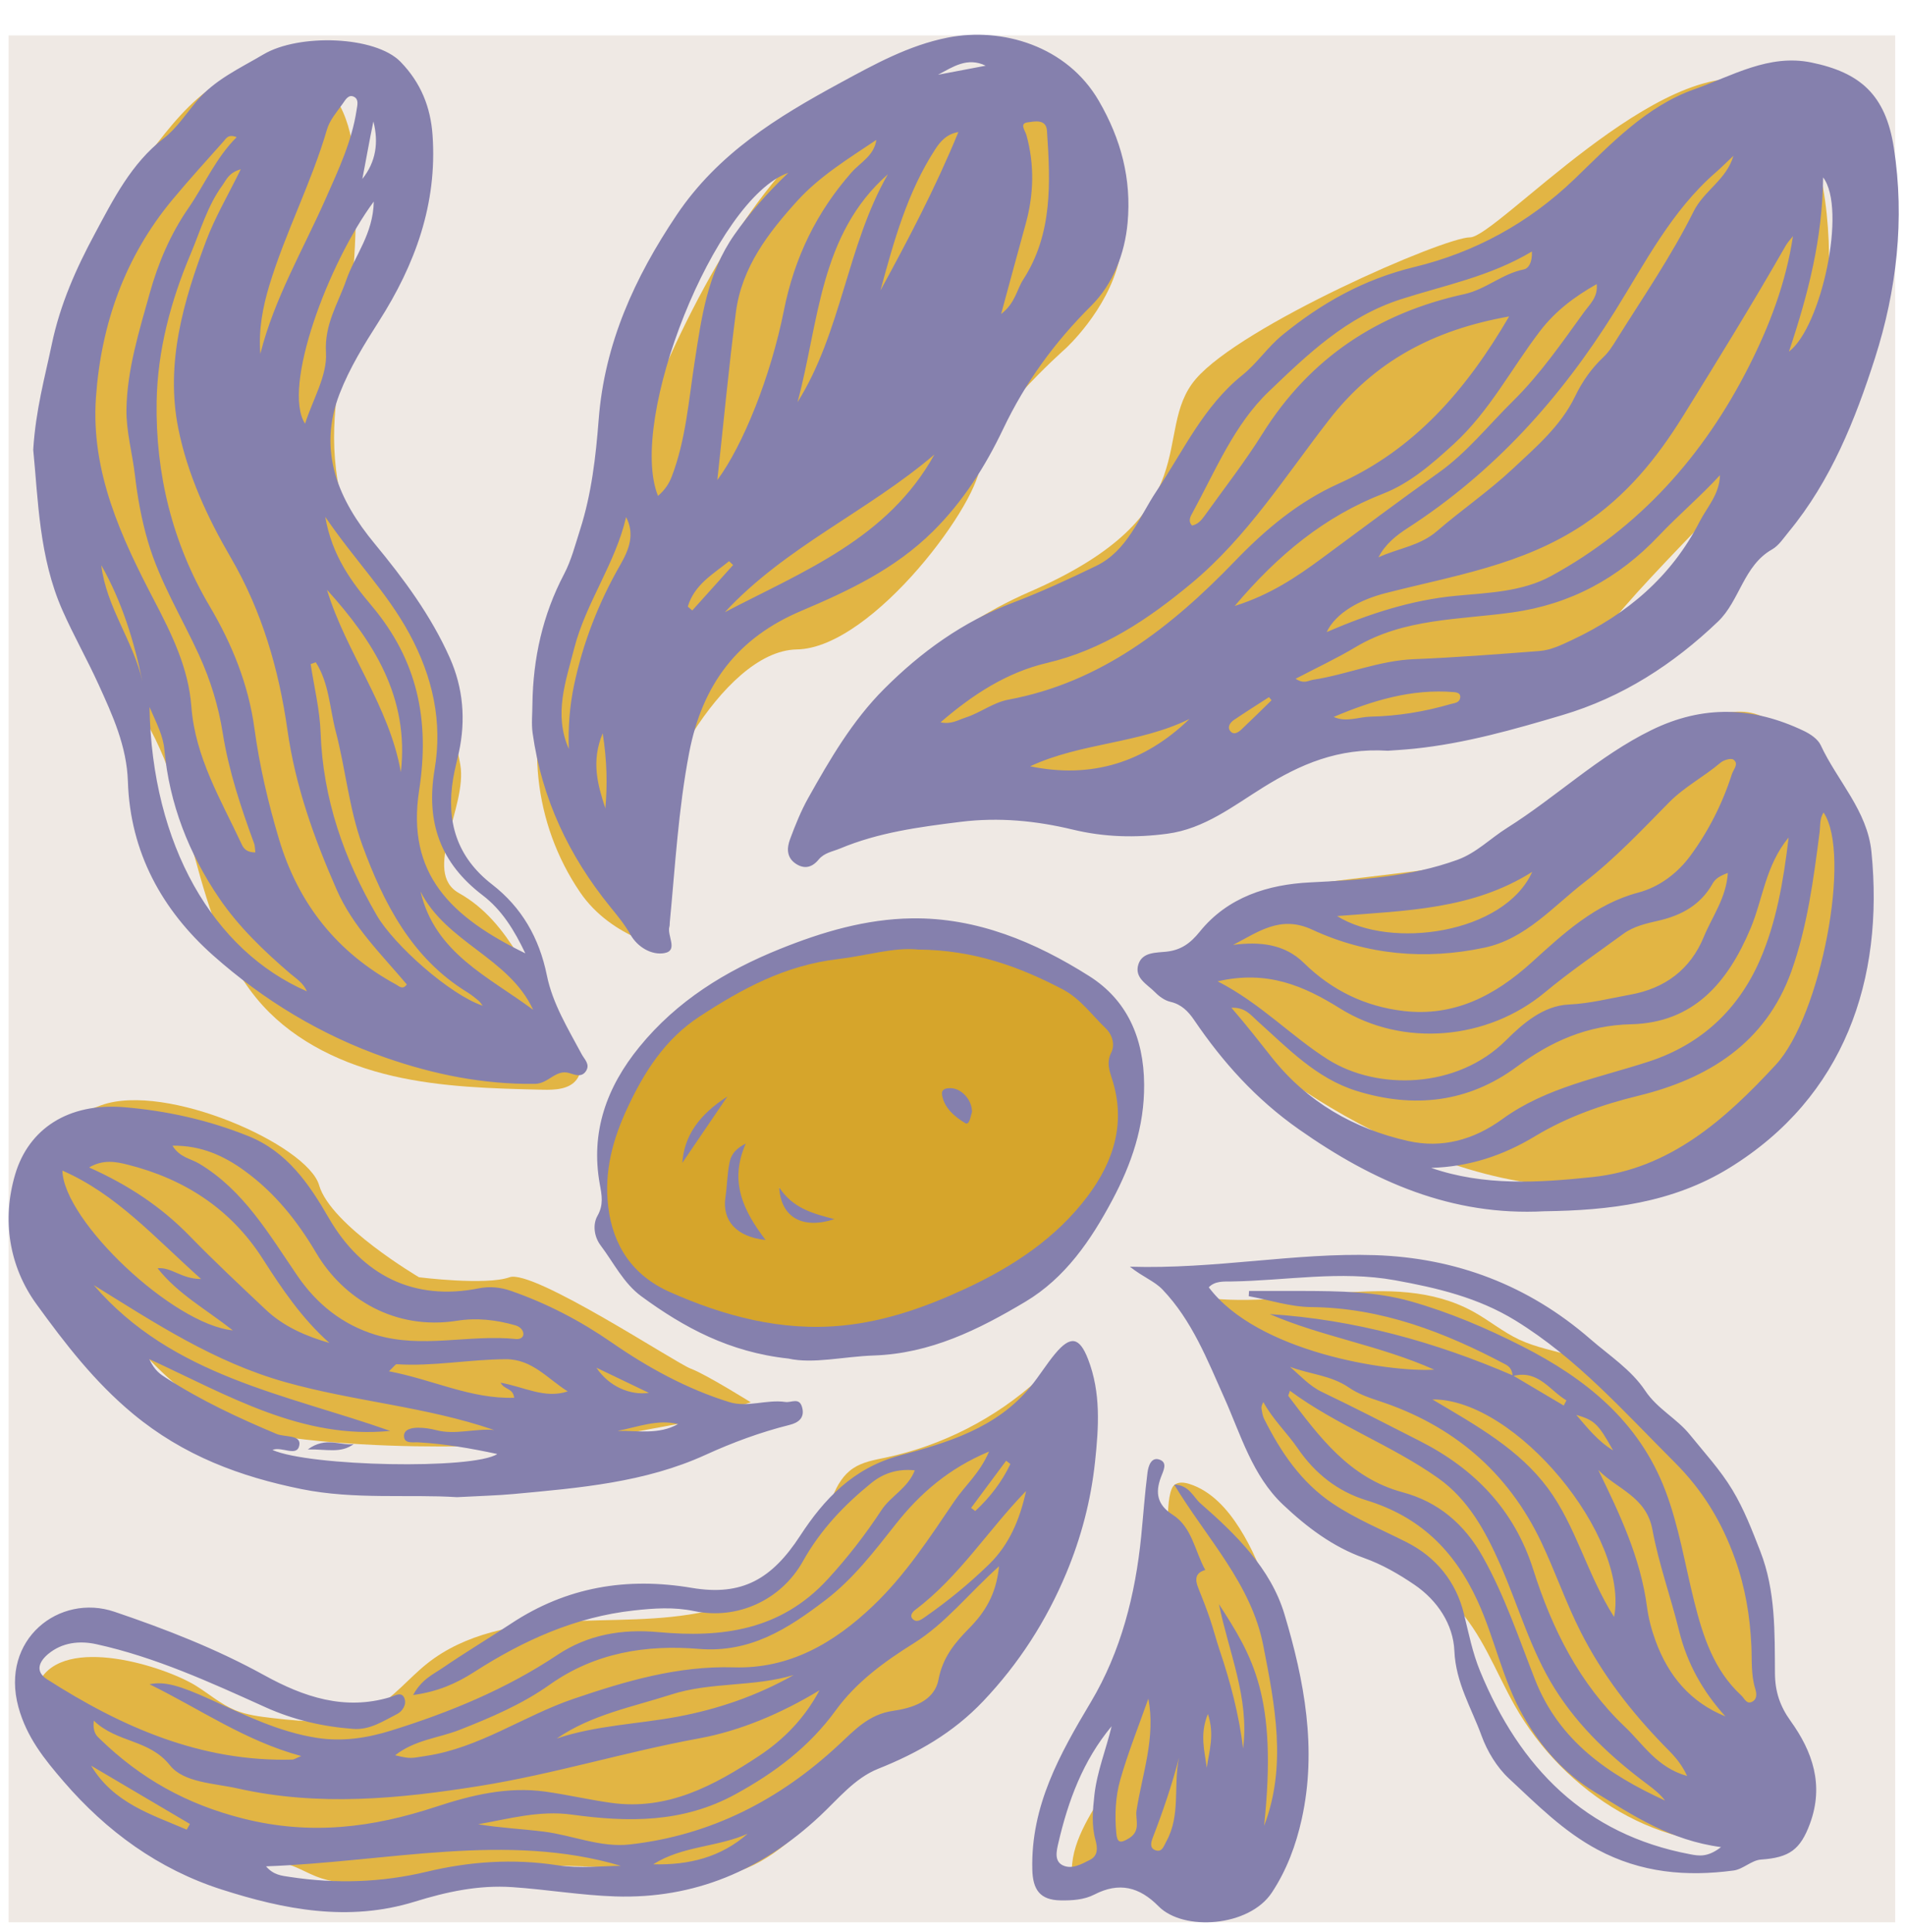 <?xml version="1.0" encoding="UTF-8" standalone="no"?><svg xmlns="http://www.w3.org/2000/svg" xmlns:xlink="http://www.w3.org/1999/xlink" fill="#000000" height="511.7" preserveAspectRatio="xMidYMid meet" version="1" viewBox="-2.4 -9.2 504.7 511.7" width="504.7" zoomAndPan="magnify"><g id="change1_1"><path d="M499.702,500H-0.119V0.179h499.821V500z" fill="#efe9e4"/></g><g id="change2_1"><path d="M28.735,175.125C15.026,138.612,5.357,97.432,19.781,61.196 c4.685-11.77,11.737-22.462,19.494-32.478c5.177-6.685,10.888-13.272,18.394-17.163 c7.506-3.89,17.224-4.558,24.093,0.372c8.225,5.904,9.843,17.339,10.079,27.461 c0.345,14.771-0.74,29.576-3.237,44.139c-3.043,17.751-3.99,29.037,1.177,46.29 c2.761,9.218,12.462,20.213,17.411,28.465c5.028,8.385,10.712,25.474,12.362,35.11 c1.91,11.156-10.244,28.422-0.377,33.968c13.982,7.858,18.389,23.376,29.288,38.446 c2.331,3.224,4.292,7.767,1.91,10.953c-1.955,2.615-5.745,2.778-9.009,2.701 c-13.292-0.317-26.692-0.647-39.648-3.631c-12.956-2.984-25.602-8.851-34.535-18.698 c-19.633-21.641-16.956-56.288-34.031-79.999L28.735,175.125z M175.329,242.203 c0,0-5.584-15.995-6.219-27.057s19.387-51.975,39.622-52.318 c20.235-0.342,49.289-40.128,48.531-49.585s22.651-30.125,22.651-30.125s43.785-39.82-18.228-66.08 c-62.013-26.26-101.122,105.356-104.528,115.336c-1.911,5.598-7.795,20.721-12.594,32.922 c-8.048,20.461-5.663,43.649,6.703,61.829C159.82,239.699,175.329,242.203,175.329,242.203z M206.447,215.734c0.453,9.586,16.981-14.142,33.9-14.544c16.919-0.402,47.874,7.383,54.075,1.089 s44.908-14.498,61.422-16.364c16.514-1.866,63.781-16.711,64.891-23.959 c1.109-7.248,41.867-45.143,52.907-59.909c11.04-14.765,14.95-81.672-10.472-89.542 s-69.155,41.169-76.121,41.169s-60.561,23.37-72.655,37.535s4.225,35.384-44.007,56.364 C222.156,168.555,206.447,215.734,206.447,215.734z M458.807,179.319 c-20.132-0.147-56.7,31.239-61.019,36.518c-4.319,5.279-52.209,7.485-64.694,11.579 c-12.485,4.094-18.993,15.892-18.993,15.892s9.596,11.925,9.296,18.553 c-0.301,6.628,56.829,49.9,103.503,42.343c46.674-7.557,67.146-65.849,66.032-72.366 S478.939,179.466,458.807,179.319z M71.307,371.199c38.414,5.613,83.378,0.934,83.378,0.934 l25.924-4.768l15.888-5.115c0,0-11.938-7.454-15.888-8.906c-3.949-1.452-41.772-26.453-48.024-24.213 c-6.252,2.24-23.976,0-23.976,0s-23.398-13.74-26.467-24.381s-40.476-27.37-57.705-21.191 S4.795,301.865,4.795,301.865S32.893,365.586,71.307,371.199z M232.255,376.895 c-2.991,0.632-6.114,1.145-8.65,2.852c-5.191,3.493-6.18,10.538-8.676,16.276 c-5.092,11.711-17.479,18.782-29.944,21.555c-12.465,2.774-25.401,2.057-38.152,2.77 s-26.03,3.133-36.029,11.076c-4.963,3.942-8.981,9.145-14.563,12.147 c-7.917,4.258-17.494,3.365-26.423,2.328c-3.375-0.392-6.8-0.8-9.939-2.1 c-3.784-1.567-6.926-4.332-10.411-6.483c-8.426-5.203-34.779-13.473-41.394-1.224 c-8.412,15.577,16.87,33.361,28.137,38.136c9.865,4.181,20.452,6.313,30.912,8.635 c3.004,0.667,6.023,1.357,8.861,2.547c1.748,0.733,3.416,1.65,5.175,2.358 c8.831,3.553,18.776,1.484,28.175-0.019c20.238-3.237,40.935-3.595,61.273-1.059 c6.441,0.803,13.005,1.892,19.371,0.627c10.396-2.066,18.492-9.973,25.937-17.517 c6.577-6.665,13.021-14.998,20.927-19.889c8.477-5.244,16.295-9.883,23.261-17.345 c4.389-4.701,8.314-9.985,10.463-16.047c1.997-5.63,2.382-11.69,2.582-17.66 c0.476-14.215,0.005-28.443-0.467-42.658C261.351,366.505,247.242,373.728,232.255,376.895z M326.032,395.671c-3.222-5.109-7.525-9.935-13.278-11.774c-1.31-0.419-2.865-0.634-3.96,0.199 c-2.681,2.042-1.528,15.469-1.778,18.84c-0.515,6.93-1.206,13.853-2.321,20.715 c-2.225,13.699-6.148,27.202-13.121,39.278c-4.276,7.406-9.829,14.744-10.006,23.064 c-0.021,0.972,0.051,1.997,0.638,2.817c0.679,0.949,1.93,1.453,3.162,1.713 c5.201,1.094,10.483-1.298,15.82-1.563c8.035-0.399,15.997,4.031,23.805,2.303 c5.633-1.247,9.895-5.583,11.989-10.39s2.347-10.073,2.383-15.226 c0.082-11.797-1.385-23.678-2.497-35.391C335.72,418.145,332.571,406.039,326.032,395.671z M464.265,427.532c-1.627-9.804-5.599-18.997-7.798-28.688c-5.056-22.279-19.771-42.07-42.366-48.856 c-4.691-1.409-9.584-2.262-14.018-4.343c-4.281-2.009-7.969-5.088-12.109-7.373 c-21.828-12.05-49.315,0.306-73.76-4.152c11.064,24.642,23.176,50.494,45.469,65.729 c7.806,5.335,16.727,9.249,23.296,16.05c7.228,7.484,10.827,17.64,15.937,26.704 c12.996,23.056,39.301,39.989,65.428,35.761c1.757-0.284,3.722-0.819,4.547-2.395 c0.548-1.048,0.443-2.302,0.325-3.479C467.705,457.548,466.725,442.355,464.265,427.532z M310.103,333.208c1.359,0.366,2.731,0.66,4.111,0.912c-0.038-0.084-0.076-0.169-0.114-0.253 L310.103,333.208z" fill="#e2b544"/></g><g id="change3_1"><path d="M499.334,29.888c-2.183-14.03-8.943-19.884-21.852-22.535 c-11.278-2.316-20.965,3.548-30.956,7.075c-12.858,4.539-22.247,14.616-31.766,23.777 c-12.259,11.797-26.626,19.49-42.447,23.327c-13.421,3.255-24.484,9.481-34.928,17.983 c-3.962,3.225-6.762,7.542-10.654,10.661c-10.261,8.222-15.627,20.065-22.693,30.65 c-4.764,7.136-7.721,15.851-16.052,19.888c-7.259,3.517-14.613,6.903-22.139,9.768 c-13.116,4.994-24.18,12.952-34.051,22.842c-8.378,8.394-14.294,18.56-20.048,28.814 c-1.943,3.463-3.445,7.213-4.837,10.951c-0.839,2.252-0.971,4.755,1.393,6.412 c2.317,1.624,4.425,1.126,6.175-1.008c1.49-1.817,3.718-2.111,5.684-2.933 c10.213-4.271,20.964-5.698,31.867-7.054c10.202-1.269,20.053-0.303,29.796,2.043 c8.374,2.016,16.617,2.221,25.053,1.093c9.841-1.316,17.413-7.334,25.474-12.333 c9.659-5.991,19.737-10.476,32.938-9.649c1.33-0.101,4.188-0.252,7.032-0.547 c13.429-1.391,26.354-5.078,39.25-8.906c15.821-4.696,29.321-13.411,41.2-24.779 c5.764-5.516,6.73-14.799,14.308-19.094c1.787-1.013,3.066-3.027,4.443-4.695 c11.15-13.503,17.611-29.71,22.82-45.986C500.066,67.768,502.295,48.916,499.334,29.888z M452.165,36.463c1.614-1.401,3.122-2.929,4.678-4.398c-1.799,6.306-7.804,9.218-10.566,14.772 c-5.894,11.852-13.395,22.707-20.381,33.884c-1.063,1.701-2.038,3.298-3.515,4.693 c-3.147,2.974-5.564,6.391-7.521,10.449c-3.752,7.783-10.392,13.418-16.545,19.18 c-6.304,5.904-13.498,10.815-20.044,16.47c-4.545,3.927-10.302,4.526-15.466,6.915 c1.807-3.527,4.763-5.829,7.771-7.776c22.784-14.749,40.423-34.255,54.875-57.411 C433.441,60.442,440.464,46.617,452.165,36.463z M420.616,66.059c0.382,3.46-1.859,5.365-3.341,7.411 c-5.912,8.166-11.591,16.428-18.875,23.608c-6.492,6.399-12.159,13.604-19.692,18.956 c-10.362,7.362-20.528,15.008-30.764,22.552c-6.796,5.008-13.734,9.744-23.229,12.729 c11.526-13.624,23.82-23.701,39.302-29.736c7.133-2.78,12.969-7.878,18.747-13.169 c9.457-8.658,15.23-19.967,22.85-29.92C409.675,73.188,414.696,69.407,420.616,66.059z M313.592,126.522c6.053-11.109,11.003-23.254,20.131-31.988c10.284-9.839,20.53-19.788,35.006-24.46 c11.474-3.703,23.544-5.969,34.731-12.657c0.128,2.998-0.966,4.515-2.125,4.743 c-5.723,1.125-10.082,5.302-15.829,6.559c-22.669,4.96-40.812,16.781-53.428,36.963 c-4.695,7.511-10.176,14.517-15.33,21.731c-0.837,1.172-1.788,2.29-3.333,2.599 C312.241,128.771,313.028,127.557,313.592,126.522z M270.52,193.788 c13.446-6.28,28.857-5.954,42.212-12.542C300.838,192.745,286.837,197.159,270.52,193.788z M264.797,176.126c-4.125,0.77-7.447,3.485-11.369,4.741c-1.983,0.636-3.834,1.89-6.644,1.263 c8.59-7.402,17.565-13.223,28.19-15.719c14.747-3.464,26.798-11.542,38.298-21.108 c14.742-12.263,24.883-28.423,36.461-43.318c12.099-15.565,27.729-23.824,47.686-27.36 c-11.559,19.802-25.269,35.326-45.191,44.301c-10.619,4.784-19.304,12.051-27.434,20.483 C307.994,156.834,289.34,171.548,264.797,176.126z M326.536,183.996 c-0.931,0.879-2.219,1.689-3.144,0.241c-0.624-0.976,0.21-2.116,1.105-2.72 c3.067-2.07,6.197-4.043,9.303-6.054c0.225,0.277,0.451,0.553,0.676,0.83 C331.834,178.866,329.218,181.467,326.536,183.996z M384.442,175.71 c-0.261,1.315-1.544,1.307-2.552,1.601c-6.917,2.02-13.971,3.159-21.166,3.32 c-3.241,0.073-6.449,1.581-9.792,0.074c10.212-4.315,20.618-7.506,31.873-6.57 C383.775,174.217,384.675,174.537,384.442,175.71z M447.881,128.987 c-7.52,14.637-19.255,24.501-33.788,31.335c-2.789,1.311-5.584,2.69-8.629,2.924 c-11.076,0.851-22.158,1.717-33.255,2.161c-9.269,0.371-17.792,4.091-26.815,5.473 c-1.189,0.182-2.29,1.179-4.543-0.283c5.592-2.929,10.854-5.374,15.812-8.342 c12.91-7.729,27.51-7.255,41.619-9.23c15.277-2.138,28.051-8.949,38.8-20.307 c5.184-5.477,11.01-10.398,16.2-16.046C453.136,121.777,449.893,125.07,447.881,128.987z M460.959,87.818c-12.012,23.74-29.106,42.851-52.437,55.574c-7.656,4.175-16.565,4.418-25.098,5.219 c-11.917,1.118-23.104,4.779-34.342,9.614c2.465-5.164,8.869-8.572,15.495-10.279 c17.952-4.626,36.376-7.403,52.523-18.19c11.369-7.595,19.395-17.45,26.44-28.812 c9.244-14.908,18.446-29.835,27.16-45.07c0.52-0.909,1.271-1.682,1.914-2.518 C470.771,65.671,466.423,77.019,460.959,87.818z M471.558,83.934c5.161-15.475,8.857-29.847,9.052-46.143 C486.936,46.115,480.131,77.448,471.558,83.934z M23.662,172.006c3.75,8.225,7.52,16.428,7.821,25.817 c0.602,18.759,9.066,34.036,22.532,46.015c13.401,11.92,28.715,21.193,45.735,27.121 c12.807,4.461,25.885,7.111,39.571,6.944c3.671-0.045,5.525-4.013,9.199-2.831 c1.491,0.48,3.283,1.174,4.378-0.644c1.061-1.761-0.477-3.034-1.221-4.429 c-3.587-6.721-7.675-13.335-9.199-20.856c-2.014-9.939-6.697-18.02-14.512-24.068 c-9.35-7.236-12.201-16.671-10.319-28.01c0.387-2.333,1.014-4.624,1.515-6.938 c1.867-8.628,1.167-17.079-2.406-25.095c-4.981-11.176-12.142-20.829-19.92-30.244 c-9.41-11.39-15.261-24.305-9.253-39.726c2.658-6.823,6.488-13.016,10.381-19.113 c9.607-15.047,15.508-31.136,14.235-49.326c-0.52-7.423-3.07-13.88-8.487-19.453 C97.022,0.286,76.785-0.347,67.409,5.203C61.108,8.932,54.379,11.932,49.534,17.789 c-2.756,3.331-5.242,7.095-8.589,9.68C32.373,34.091,27.633,43.583,22.754,52.657 c-4.936,9.178-9.209,18.667-11.451,29.415c-1.806,8.658-4.227,17.172-4.9,27.84 c1.315,13.257,1.519,28.465,7.736,42.543C17.066,159.084,20.655,165.41,23.662,172.006z M24.43,140.505c5.439,9.609,8.671,20.019,10.902,30.791C32.925,160.588,25.75,151.608,24.43,140.505z M37.209,178.075c1.924,4.458,3.593,7.559,3.928,11.219c1.326,14.466,6.501,27.607,14.522,39.404 c5.155,7.582,11.855,14.006,18.831,19.988c1.571,1.347,3.397,2.394,4.426,4.708 C54.087,242.586,37.842,214.649,37.209,178.075z M86.546,184.526 c2.613,9.985,3.532,20.538,7.048,30.142c5.631,15.383,13.098,29.962,27.783,38.956 c1.065,0.652,2.045,1.456,3.018,2.249c0.397,0.323,0.669,0.805,1.099,1.342 c-8.733-2.945-23.532-16.116-28.089-23.975c-8.694-14.992-14.238-30.799-14.865-48.356 c-0.217-6.084-1.721-12.12-2.637-18.178c0.454-0.159,0.907-0.318,1.361-0.477 C84.785,171.728,84.946,178.41,86.546,184.526z M84.225,147.028 c12.347,13.645,21.839,28.502,19.574,48.311C100.734,177.777,89.299,163.72,84.225,147.028z M109.016,226.952c6.816,13.57,23.428,17.474,29.845,31.35 C127.117,249.541,112.824,243.31,109.016,226.952z M106.02,158.596 c6.31,11.633,8.839,23.464,6.721,36.038c-2.371,14.078,1.599,24.832,12.724,33.312 c5.048,3.847,8.36,9.177,11.313,15.387c-19.648-9.583-31.573-20.934-28.132-43.2 c2.868-18.556-0.42-34.398-12.506-48.782c-5.348-6.364-10.571-13.273-12.372-23.648 C91.498,139.069,100.083,147.651,106.02,158.596z M89.335,64.997 c-2.174,6.26-5.825,11.652-5.372,19.236c0.36,6.04-3.479,12.337-5.542,18.797 c-6.193-9.549,6.171-42.583,18.207-58.841C96.452,52.833,91.611,58.445,89.335,64.997z M96.528,22.973 c1.405,5.527,0.709,10.658-2.937,15.232C94.594,33.132,95.455,28.032,96.528,22.973z M68.969,66.347 c4.268-14.059,11.142-27.14,15.27-41.281c0.733-2.513,2.679-4.697,4.233-6.911 c0.662-0.944,1.499-2.466,2.945-1.695c1.306,0.696,0.845,2.221,0.658,3.472 c-1.254,8.351-4.812,15.853-8.174,23.464C77.909,56.957,70.273,69.818,66.573,84.531 C66.056,78.277,67.189,72.209,68.969,66.347z M44.856,104.394c2.448,12.149,7.685,23.47,13.893,34.118 c8.264,14.173,12.744,29.682,14.999,45.627c2.12,14.986,7.071,28.715,13.046,42.33 c4.324,9.853,11.887,17.136,18.588,25.105c-1.106,1.529-2.066,0.443-2.824,0.031 c-15.613-8.496-25.924-21.341-31.063-38.594c-2.859-9.597-5.133-19.289-6.481-29.217 c-1.59-11.71-5.936-22.379-11.898-32.464c-9.855-16.669-14.342-35.049-14.016-54.193 c0.229-13.4,3.711-26.565,8.999-39.051c2.611-6.165,4.425-12.707,8.429-18.2 c1.031-1.414,1.602-3.299,4.865-4.256c-3.396,6.924-6.8,12.679-9.133,18.85 C46.198,70.525,41.355,87.017,44.856,104.394z M23.019,96.087c1.364-19.473,7.703-37.288,20.286-52.419 c4.39-5.279,9.023-10.352,13.582-15.485c0.65-0.732,1.174-1.927,3.42-1.053 c-5.585,5.543-8.497,12.579-12.722,18.694c-4.844,7.011-8.085,14.644-10.327,22.678 c-2.81,10.073-5.991,20.205-6.157,30.755c-0.091,5.793,1.575,11.651,2.247,17.399 c0.702,6.01,1.738,11.722,3.423,17.497c3.124,10.705,8.961,20.116,13.538,30.108 c3.078,6.72,5.173,13.599,6.308,20.741c1.611,10.131,4.826,19.708,8.316,29.247 c0.231,0.633,0.194,1.367,0.319,2.346c-2.154,0.012-3.038-0.908-3.588-2.089 c-5.494-11.796-12.345-23.007-13.367-36.585c-0.763-10.135-5.166-19.11-9.828-28.031 C29.684,133.083,21.64,115.778,23.019,96.087z M159.225,230.95c1.933,2.383,3.858,4.697,5.403,7.42 c1.888,3.327,5.6,5.482,8.951,4.905c3.853-0.663,0.651-4.654,1.376-7.039 c0.103-0.34,0.057-0.724,0.092-1.087c1.438-14.983,2.271-29.962,5.12-44.868 c3.505-18.34,12.958-30.575,29.712-37.665c12.565-5.318,24.806-11.082,34.847-21.016 c7.995-7.911,13.933-17.28,18.616-27.112c5.939-12.469,13.641-23.022,23.329-32.661 c5.735-5.706,8.913-13.646,9.672-22.043c1.046-11.571-1.725-22.09-7.614-32.248 c-8.477-14.62-25.663-19.585-39.963-16.792c-10.384,2.029-19.551,7.115-28.707,12.088 c-16.472,8.946-32.199,18.543-43.202,34.927c-11.144,16.593-19.091,34.035-20.647,54.158 c-0.766,9.906-1.895,19.725-4.936,29.213c-1.272,3.969-2.319,8.105-4.235,11.751 c-5.678,10.806-8.217,22.316-8.385,34.437c0,2.542-0.298,5.126,0.048,7.618 C141.112,202.289,148.306,217.492,159.225,230.95z M179.825,151.483 c1.751-5.868,6.7-8.598,10.934-12.029c0.356,0.337,0.713,0.674,1.069,1.011 c-3.608,4.015-7.216,8.03-10.823,12.044C180.612,152.167,180.218,151.825,179.825,151.483z M189.643,152.958c16.013-17.301,37.848-26.671,55.515-41.765 C232.838,133.459,210.448,142.11,189.643,152.958z M269.545,26.62 c-0.339-1.232-1.933-3.137,0.306-3.407c1.629-0.197,4.903-1.057,5.123,2.199 c0.919,13.624,1.58,27.28-6.297,39.455c-1.735,2.681-2.072,6.207-5.844,9.105 c2.352-8.636,4.386-16.221,6.487-23.788C271.496,42.342,271.711,34.497,269.545,26.62z M258.742,8.204 c-4.211,0.8-8.423,1.599-12.634,2.399C250.05,8.526,253.86,5.838,258.742,8.204z M251.508,25.779 c-6.056,14.769-13.257,28.402-20.648,41.967c3.547-13.039,7.122-26.055,14.566-37.478 C246.714,28.291,248.415,26.285,251.508,25.779z M232.827,36.959 c-10.867,18.992-12.265,41.773-23.936,60.372C214.594,76.271,214.639,52.956,232.827,36.959z M229.779,27.854c-0.594,4.193-4.244,5.966-6.584,8.621c-9.315,10.57-15.138,22.66-17.907,36.527 c-3.506,17.561-10.828,35.745-17.642,44.955c1.638-15.025,3.018-29.766,4.916-44.439 c1.543-11.923,8.615-21.087,16.301-29.549C214.793,37.44,222.399,32.813,229.779,27.854z M206.447,36.578c-5.75,5.511-10.263,10.664-14.273,16.375c-7.191,10.243-8.725,21.969-10.562,33.834 c-1.571,10.145-2.321,20.501-6.031,30.218c-0.713,1.867-1.758,3.517-3.656,5.156 C163.775,101.886,187.099,43.302,206.447,36.578z M157.978,204.933 c-1.998-6.182-3.842-12.373-0.702-19.902C158.416,192.345,158.54,198.621,157.978,204.933z M149.725,162.548c3.105-12.133,10.885-22.412,13.749-34.778c2.398,4.588,0.73,8.689-1.547,12.661 c-5.72,9.974-9.864,20.591-12.241,31.852c-1.166,5.524-1.596,11.199-1.387,16.896 C144.245,180.023,147.489,171.285,149.725,162.548z M156.72,320.686 c3.467,4.604,6.09,10.038,10.794,13.488c11.26,8.259,23.333,14.81,38.948,16.494 c6.63,1.473,14.595-0.539,22.611-0.811c15.023-0.509,27.765-6.834,40.187-14.247 c10.569-6.308,17.367-16.292,23.037-26.941c5.048-9.479,8.505-19.394,8.424-30.606 c-0.089-12.402-4.568-22.399-14.564-28.717c-14.245-9.004-29.757-15.526-46.996-15.281 c-12.108,0.172-23.648,3.556-34.958,8.116c-14.415,5.812-27.245,13.715-37.211,25.936 c-8.642,10.597-13.006,22.524-10.475,36.422c0.517,2.839,1.034,5.398-0.628,8.325 C154.578,315.169,155.002,318.405,156.72,320.686z M264.112,309.526 c4.879-6.579,9.434-12.722,14.619-19.715C277.372,298.28,272.564,304.573,264.112,309.526z M267.791,277.829c-0.823,3.521-1.188,7.162-2.169,10.631c-0.539,1.907-1.406,4.015-5.161,5.71 c5.963-11.684,2.651-21.352-2.503-30.98C266,264.97,269.499,270.516,267.791,277.829z M252.527,279.407c-3.148-6.934-8.425-9.125-14.371-11.532 C247.279,265.474,252.999,269.818,252.527,279.407z M196.51,297.915c0.555-1.255,1.106-4.286,2.267-3.305 c2.733,2.31,5.297,5.282,5.537,9.387c0.104,1.763-0.852,2.13-2.307,2.059 C198.874,305.903,196.099,301.889,196.51,297.915z M287.711,378.041 c0.983-9.206,1.588-18.322-1.844-27.202c-2.278-5.894-4.649-6.35-8.735-1.436 c-2.305,2.772-4.177,5.872-6.483,8.688c-9.103,11.114-22.107,14.841-34.815,18.291 c-12.167,3.303-19.902,11.489-26.216,21.179c-7.473,11.468-15.356,16.112-28.738,13.849 c-17.148-2.9-33.13-0.285-47.829,9.43c-6.012,3.973-12.2,7.677-18.147,11.744 c-2.55,1.744-5.626,3.06-7.847,7.204c6.59-0.866,11.6-3.157,16.176-6.097 c13.025-8.367,26.793-14.585,42.268-16.294c5.337-0.59,10.597-0.968,16.034,0.166 c11.397,2.376,22.998-2.867,28.801-13.231c4.634-8.275,10.898-14.853,18.083-20.679 c3.245-2.631,7.032-3.851,11.544-3.38c-1.88,4.796-6.354,6.765-8.848,10.565 c-4.239,6.459-8.944,12.53-14.23,18.284c-12.494,13.601-28.066,15.548-44.852,14.009 c-9.611-0.881-18.657,0.635-26.777,6.047c-13.638,9.091-28.568,15.224-44.058,20.036 c-6.349,1.972-12.861,2.983-19.634,1.93c-10.114-1.572-19.131-6.068-28.301-10.211 c-8.206-3.707-12.115-4.808-16.053-3.994c13.449,6.593,25.253,14.967,40.197,19.022 c-1.485,0.605-1.913,0.925-2.348,0.936c-24.117,0.656-45.12-8.556-64.981-21.262 c-3.37-2.156-1.983-4.824,0.292-6.715c3.709-3.082,8.325-3.566,12.754-2.593 c15.657,3.438,30.206,10.108,44.741,16.673c7.502,3.388,15.244,5.165,23.337,5.769 c4.389,0.327,7.935-2.086,11.596-3.942c1.428-0.724,2.563-2.484,1.97-4.115 c-0.72-1.981-2.586-0.721-3.75-0.369c-12.114,3.657-22.969-0.037-33.438-5.809 c-12.655-6.977-26.088-12.203-39.649-16.798c-14.615-4.953-30.333,7.324-25.458,25.226 c2.197,8.066,6.948,13.883,11.956,19.704c11.394,13.246,25.198,23.276,41.785,28.607 c16.72,5.374,33.711,8.681,51.256,3.258c8.379-2.59,16.853-4.461,25.88-3.85 c9.113,0.618,18.148,2.159,27.243,2.459c20.948,0.69,38.845-6.923,54.228-21.298 c4.835-4.518,9.239-10.046,15.434-12.511c10.484-4.171,19.875-9.541,27.799-17.88 c9.485-9.982,16.757-21.3,22.046-33.952C284.032,398.09,286.619,388.267,287.711,378.041z M265.288,378.606c-2.288,4.787-5.46,8.884-9.315,12.448c-0.367-0.272-0.733-0.544-1.1-0.816 c3.096-4.168,6.192-8.336,9.289-12.504C264.537,378.025,264.913,378.315,265.288,378.606z M119.33,449.032c8.371-3.291,16.607-6.794,23.915-11.981c12.013-8.524,25.619-10.62,39.465-9.477 c13.653,1.127,23.615-5.325,33.569-12.913c7.388-5.631,12.952-12.939,18.679-20.183 c6.38-8.071,14.026-14.737,24.679-19.179c-2.474,5.787-6.419,9.06-9.194,13.158 c-6.588,9.727-13.044,19.629-21.588,27.754c-10.328,9.823-22.068,16.696-36.859,16.254 c-14.766-0.442-28.545,3.613-42.427,8.333c-13.234,4.5-24.911,12.984-39.009,15.112 c-4.038,0.609-3.997,0.885-8.271-0.157C107.535,451.64,113.826,451.196,119.33,449.032z M207.876,434.498 c-9.677,5.468-19.951,9.015-30.779,11.04c-10.633,1.988-21.569,2.261-32.004,5.782 c9.23-6.347,20.021-8.335,30.314-11.651C185.937,436.277,197.23,437.709,207.876,434.498z M47.063,475.447c-9.391-4.035-19.379-7.013-25.321-16.944c8.725,5.149,17.45,10.299,26.174,15.448 C47.632,474.449,47.348,474.948,47.063,475.447z M24.116,451.479c-0.863-0.835-1.988-1.647-1.678-4.901 c6.281,5.981,14.631,4.866,20.192,11.84c3.684,4.62,11.724,4.727,17.992,6.132 c21.399,4.798,42.727,2.75,64.103-0.677c19.597-3.141,38.586-9.025,58.119-12.602 c10.901-1.997,21.845-6.661,31.864-12.731c-3.869,7.279-9.316,12.954-16.07,17.417 c-11.884,7.854-24.175,14.468-39.077,12.405c-5.838-0.808-11.603-2.157-17.44-2.978 c-10.022-1.411-19.588,0.909-29.041,4.019c-16.762,5.516-33.157,7.635-51.126,3.095 C46.939,468.704,34.881,461.905,24.116,451.479z M145.294,484.886 c-11.741-1.799-23.187-1.02-34.63,1.714c-11.996,2.867-24.095,3.241-36.267,1.379 c-2.096-0.321-4.298-0.452-6.317-2.806c32.14-1.162,63.785-9.131,94.002-0.128 C157.425,485.045,151.236,485.797,145.294,484.886z M170.665,484.632 c7.741-4.916,17.013-4.508,25.008-8.092C188.54,482.814,180.058,484.876,170.665,484.632z M254.359,422.117c-3.793,3.85-7,7.69-8.123,13.589c-1.103,5.793-7.099,7.575-12.096,8.292 c-6.317,0.907-10.11,5.048-14.274,8.931c-15.749,14.688-33.985,24.032-55.382,26.445 c-7.832,0.883-15.17-2.435-22.792-3.393c-5.775-0.726-11.606-0.988-17.428-1.951 c8.22-1.45,16.25-3.731,24.79-2.561c14.873,2.037,29.36,2.29,43.402-5.4 c10.471-5.734,19.517-12.531,26.568-22.225c5.504-7.566,12.948-12.936,20.749-17.815 c8.293-5.187,14.346-12.998,22.502-20.329C261.541,413.193,258.482,417.932,254.359,422.117z M259.671,405.131c-5.29,5.162-11.015,9.828-17.071,14.047c-0.948,0.66-2.285,1.648-3.341,0.305 c-0.594-0.755,0.064-1.682,0.846-2.271c11.603-8.731,19.29-21.128,29.333-31.465 C267.84,393.068,265.089,399.844,259.671,405.131z M467.849,434.1 c-0.078-10.905,0.197-21.888-3.875-32.346c-2.178-5.593-4.314-11.179-7.427-16.331 c-3.209-5.309-7.39-9.828-11.258-14.61c-3.504-4.332-8.594-6.787-11.832-11.654 c-3.682-5.534-9.486-9.277-14.522-13.652c-16.488-14.325-35.709-21.541-57.134-22.233 c-21.179-0.685-42.162,3.761-64.855,3.063c3.587,2.831,6.504,3.803,8.671,6.078 c7.79,8.176,11.814,18.53,16.314,28.59c4.429,9.903,7.453,20.678,15.567,28.351 c6.277,5.936,13.174,11.176,21.466,14.135c4.764,1.7,9.147,4.224,13.332,7.065 c6.175,4.191,10.318,10.572,10.616,17.532c0.362,8.47,4.522,15.128,7.192,22.464 c1.512,4.154,4.067,8.381,7.26,11.348c7.349,6.829,14.393,14.005,23.493,18.856 c11.555,6.16,23.548,7.183,36.032,5.523c2.502-0.333,4.784-2.728,7.253-2.897 c7.522-0.515,10.445-2.619,12.994-9.56c3.746-10.201,0.677-19.058-5.147-27.155 C469.175,442.755,467.884,438.895,467.849,434.1z M445.376,481.972 c-27.822-5.236-45.147-22.956-55.669-48.554c-1.988-4.836-3.018-10.04-4.27-15.163 c-2.058-8.419-7.32-14.956-15.12-18.911c-6.565-3.33-13.393-6.113-19.568-10.233 c-8.384-5.594-13.801-13.622-18.244-22.475c-0.398-0.793-0.526-1.743-0.68-2.638 c-0.085-0.492,0.039-1.022,0.483-1.803c2.481,4.579,6.242,8.08,9.116,12.27 c4.582,6.68,10.589,11.417,18.228,13.759c13.934,4.274,23.181,13.097,29.406,26.658 c4.572,9.959,6.591,20.831,12.057,30.388c4.78,8.356,10.79,15.211,19.017,20.237 c10.12,6.183,19.988,12.787,33.427,14.57C449.947,482.874,447.629,482.396,445.376,481.972z M425.227,419.128c-7.185-11.342-10.069-24.006-17.509-34.07 c-7.598-10.278-18.592-16.453-30.627-23.559C399.11,361.241,429.332,397.9,425.227,419.128z M398.6,355.244c6.608-1.591,9.569,3.883,14.003,6.503c-0.239,0.457-0.478,0.913-0.717,1.37 C407.457,360.492,403.028,357.868,398.6,355.244z M415.2,365.58 c4.857,1.443,5.796,2.32,9.762,9.406C421.05,372.645,418.271,369.162,415.2,365.58z M405.971,399.365c3.699,7.801,6.496,15.995,10.433,23.755c5.731,11.295,13.261,20.995,21.948,29.956 c2.102,2.168,4.414,4.232,6.233,8.167c-7.988-2.23-11.673-8.46-16.487-13.029 c-12.047-11.435-19.298-25.912-24.295-41.673c-5.02-15.834-15.58-26.672-29.977-33.994 c-8.636-4.392-17.244-8.846-25.98-13.024c-3.329-1.592-5.688-4.268-8.477-6.662 c5.191,1.966,10.838,2.216,15.617,5.496c2.333,1.601,5.132,2.626,7.847,3.512 C382.395,368.257,397.042,380.531,405.971,399.365z M378.607,382.329 c8.05,5.695,12.622,14.193,16.534,23.085c4.797,10.905,7.962,22.49,14.394,32.732 c6.496,10.343,15.128,18.289,24.696,25.428c1.642,1.225,3.24,2.511,4.497,4.177 c-14.937-6.848-28.042-15.726-34.455-32.064c-4.294-10.939-7.987-22.077-13.789-32.438 c-4.968-8.873-11.968-14.657-21.251-17.154c-14.154-3.807-22.089-14.688-30.282-25.489 c-0.121-0.159,0.17-0.641,0.399-1.406C351.721,368.353,366.191,373.544,378.607,382.329z M436.218,425.447c-1.055-2.885-1.868-5.933-2.27-8.978c-1.721-13.015-7.178-24.547-12.912-36.297 c4.909,5.064,12.721,7.029,14.345,15.818c1.676,9.069,4.863,17.839,7.073,26.82 c2.132,8.665,6.301,16.078,12.267,22.648C445.414,441.698,439.595,434.681,436.218,425.447z M461.879,441.533c-1.553,0.86-2.085-0.827-2.949-1.623c-7.27-6.696-10.162-15.674-12.475-24.903 c-2.457-9.801-4.032-19.856-7.629-29.328c-7.008-18.454-21.194-29.754-37.952-38.273 c-9.469-4.814-19.275-8.981-29.458-11.875c-9.34-2.654-19.097-2.74-28.775-2.772 c-4.707-0.016-9.414-0.003-14.121-0.003c-0.032,0.46-0.064,0.92-0.095,1.38 c5.505,1.014,11.002,2.842,16.516,2.895c18.667,0.179,35.376,6.629,51.554,15.213 c1.232,0.653,1.715,1.612,1.835,2.866c-20.612-8.887-41.912-14.786-64.342-16.217 c13.893,6.012,29.034,8.229,43.6,14.719c-12.302,0.714-46.907-4.685-59.742-21.821 c1.657-1.728,4.005-1.511,5.897-1.539c14.472-0.212,28.929-2.954,43.424-0.33 c11.136,2.016,21.987,4.567,31.903,10.654c16.288,9.999,28.755,24.154,42.125,37.496 c7.566,7.551,12.555,15.818,16.097,25.717c2.689,7.514,3.932,15.084,4.305,22.926 c0.181,3.81-0.131,7.651,1.014,11.384C462.979,439.308,463.204,440.798,461.879,441.533z M479.963,188.178c-0.756-1.629-2.759-2.956-4.485-3.78c-13.386-6.394-26.625-6.933-40.353-0.209 c-14.016,6.865-25.235,17.736-38.286,25.939c-4.389,2.758-8.102,6.608-13.103,8.422 c-12.654,4.59-25.788,5.323-39.092,5.989c-11.023,0.552-21.74,3.818-29.2,13.068 c-2.471,3.064-4.936,4.848-8.805,5.28c-2.705,0.302-6.356,0.051-7.429,3.323 c-1.197,3.647,2.369,5.333,4.42,7.439c1.095,1.125,2.585,2.189,4.063,2.524 c2.915,0.662,4.739,2.561,6.267,4.81c7.638,11.24,16.373,20.952,27.733,28.942 c19.797,13.923,40.562,23.041,65.085,21.724c17.116-0.23,33.839-2.137,49.031-11.502 c30.491-18.796,40.973-49.953,37.6-83.712C492.321,205.532,484.361,197.649,479.963,188.178z M403.537,221.751c-7.437,16.429-37.546,20.622-51.686,11.7 C370.441,231.992,387.727,231.704,403.537,221.751z M345.224,237.044 c14.546,6.745,30.019,8.103,45.695,4.772c10.873-2.31,18.116-10.875,26.424-17.304 c8.074-6.247,15.206-13.801,22.412-21.126c4.119-4.187,9.269-6.823,13.664-10.549 c0.842-0.714,2.767-1.292,3.416-0.824c1.547,1.115,0.017,2.549-0.4,3.852 c-2.501,7.819-6.239,15.154-10.999,21.617c-3.299,4.479-8.066,8.241-13.837,9.765 c-11.387,3.007-19.822,10.87-28.169,18.439c-9.847,8.929-20.638,14.461-33.957,12.917 c-10.088-1.169-18.969-5.393-26.431-12.73c-5.153-5.067-11.733-5.688-18.762-4.779 C330.826,237.773,336.726,233.104,345.224,237.044z M352.617,257.922 c16.689,10.41,39.09,8.373,54.257-4.234c6.665-5.54,13.787-10.391,20.753-15.487 c2.881-2.108,6.216-2.792,9.503-3.558c6.034-1.406,11.044-4.169,14.203-9.794 c0.75-1.335,1.949-2.053,4.031-2.813c-0.435,6.67-4.153,11.532-6.354,16.898 c-3.595,8.762-10.397,13.703-19.474,15.339c-5.419,0.977-10.713,2.358-16.345,2.616 c-6.671,0.306-12.148,5.026-16.584,9.458c-12.984,12.972-34.143,13.316-47.143,5.127 c-9.82-6.186-17.845-14.881-29.269-20.729C333.302,247.732,342.934,251.882,352.617,257.922z M334.586,270.956c-3.331-4.197-6.628-8.468-10.747-13.216c3.669-0.155,5.131,1.94,6.865,3.491 c8.049,7.203,15.589,15.197,26.258,18.525c15.146,4.724,29.619,3.141,42.51-6.408 c9.147-6.775,18.724-10.961,30.237-11.231c16.576-0.388,25.646-11.031,31.687-25.417 c3.261-7.765,3.936-16.623,10.071-24.059c-1.382,11.742-3.307,22.6-7.591,32.444 c-5.674,13.038-15.496,22.345-29.373,26.886c-13.239,4.333-27.252,6.816-38.897,15.279 c-7.562,5.496-15.969,7.794-24.906,5.798C356.331,289.838,343.896,282.684,334.586,270.956z M468.069,272.844c-13.458,14.559-28.134,27.607-48.61,29.755c-14.206,1.491-28.71,2.409-42.699-2.439 c10.041-0.295,18.97-3.219,27.524-8.381c8.474-5.115,17.663-8.348,27.424-10.734 c18.291-4.471,33.697-13.849,40.524-33.05c4.2-11.812,5.834-24.289,7.438-36.708 c0.225-1.741-0.038-3.564,1.049-5.265C488.233,217.038,479.985,259.954,468.069,272.844z M315.608,389.001 c-1.853-1.617-2.945-4.86-6.926-4.949c8.669,14.316,20.422,26.295,23.598,42.602 c3.076,15.792,6.32,31.888,0.22,47.802c3.636-34.254-3.037-44.909-11.958-58.731 c2.56,12.662,8.107,24.834,6.401,38.23c-1.091-8.952-3.362-17.579-6.227-26.064 c-0.929-2.75-1.636-5.576-2.574-8.322c-0.939-2.749-2-5.457-3.085-8.152 c-0.902-2.241-0.808-3.99,1.863-4.742c-2.758-4.969-3.496-11.354-8.628-14.627 c-4.154-2.65-4.649-5.86-3.127-9.936c0.645-1.729,1.839-3.851-0.316-4.659 c-2.249-0.844-3.021,1.711-3.236,3.399c-0.713,5.583-1.109,11.207-1.664,16.811 c-1.539,15.557-5.391,30.656-13.317,43.948c-8.273,13.874-15.933,27.481-15.54,44.36 c0.126,5.395,2.029,8.123,7.483,8.218c3.054,0.053,6.239-0.145,8.969-1.55 c6.556-3.375,11.902-2.044,17.005,3.121c6.598,6.679,23.981,5.457,29.991-3.612 c3.955-5.967,6.405-12.588,7.931-19.478c4.099-18.517,0.707-36.686-4.566-54.256 C334.249,406.24,325.018,397.215,315.608,389.001z M287.831,478.221 c0.555,2.024,0.727,4.126-1.472,5.242c-2.222,1.127-4.747,2.569-7.133,1.47 c-2.389-1.101-1.712-3.859-1.242-5.89c2.609-11.278,6.58-21.953,14.12-30.974 c-1.455,6.126-3.867,11.961-4.565,18.254C287.096,470.317,286.747,474.272,287.831,478.221z M296.727,477.729c-2.442,1.508-3.157,1.126-3.386-1.412c-0.429-4.753-0.229-9.593,1.06-14.093 c2.083-7.275,4.919-14.329,7.437-21.476c1.978,10.301-1.607,19.847-3.136,29.645 C298.335,472.742,299.973,475.724,296.727,477.729z M303.631,480.873 c-1.515-0.591-1.068-2.147-0.613-3.323c2.677-6.921,5.075-13.931,6.941-21.168 c-1.556,7.348,0.51,15.235-3.361,22.187C305.897,479.829,305.483,481.596,303.631,480.873z M317.311,459.066c-0.542-4.399-1.937-8.817,0.303-14.252 C319.449,450.339,317.925,454.692,317.311,459.066z M32.871,365.335 c13.381,11.095,28.437,16.64,44.597,19.908c14.092,2.849,28.594,1.323,41.21,2.141 c6.17-0.336,10.657-0.433,15.115-0.848c17.264-1.604,34.625-3.015,50.7-10.349 c7.247-3.307,14.607-6.021,22.3-7.945c2.22-0.555,4.093-1.79,3.317-4.655 c-0.741-2.737-2.825-1.186-4.433-1.421c-4.982-0.728-10.016,1.539-14.855,0.038 c-11.207-3.477-21.486-9.093-31.102-15.752c-8.376-5.801-17.227-10.402-26.774-13.722 c-2.769-0.963-5.624-1.24-8.504-0.663c-17.141,3.429-30.918-3.359-39.795-18.732 c-5.155-8.927-10.988-17.455-21.22-21.582c-10.63-4.286-21.711-6.735-32.957-7.665 c-14.841-1.226-25.292,5.791-28.849,17.786c-3.545,11.955-1.67,24.322,5.658,34.415 C14.834,346.697,22.62,356.835,32.871,365.335z M69.783,374.875c2.466-1.038,6.563,2.019,7.126-1.281 c0.479-2.808-3.9-2.061-6.048-2.962c-10.089-4.235-19.973-8.845-29.208-14.802 c-1.512-0.975-3.049-1.892-4.516-5.028c21.064,9.726,40.537,21.32,63.839,19.029 c-27.673-9.764-57.713-14.404-78.543-38.627c16.168,10.02,31.849,20.374,50.692,25.689 c18.293,5.16,37.317,6.476,55.403,12.706c-5.195-0.471-10.247,1.359-15.331,0.036 c-1.543-0.401-3.169-0.638-4.759-0.647c-1.616-0.008-3.825,0.355-3.804,2.186 c0.024,2.143,2.33,1.6,3.828,1.685c6.985,0.397,13.846,1.581,20.897,3.096 C122.932,380.134,79.675,379.262,69.783,374.875z M177.242,368.016 c-5.142,2.899-10.666,1.705-16.07,1.812C166.495,368.847,171.663,366.671,177.242,368.016z M169.528,359.761c-4.972,0.699-10.604-1.688-13.922-6.675 C160.13,355.255,164.653,357.424,169.528,359.761z M130.221,357.062 c1.036,1.963,3.251,1.311,3.607,3.993c-11.486,0.354-21.51-4.794-33.181-7.02 c1.377-1.287,1.727-1.886,2.039-1.866c9.69,0.623,19.263-1.291,28.929-1.327 c6.977-0.026,11.079,5.192,16.39,8.523C141.907,361.393,136.47,358.161,130.221,357.062z M62.476,300.987c7.886,5.753,13.824,13.112,18.889,21.691c7.215,12.221,20.929,20.57,37.333,17.973 c5.209-0.825,10.37-0.242,15.429,1.212c1.09,0.313,2.042,1.085,2.136,2.208 c0.091,1.089-1.047,1.517-1.897,1.428c-12.418-1.305-24.98,2.645-37.337-1.151 c-8.765-2.692-15.543-8.168-20.64-15.616c-7.519-10.986-14.197-22.622-26.044-29.713 c-2.221-1.33-5.143-1.609-7.051-4.742C50.87,294.174,56.955,296.96,62.476,300.987z M31.373,299.293 c14.971,3.748,27.331,11.666,35.823,24.94c5.147,8.045,10.439,15.886,17.69,22.305 c-6.252-1.808-12.107-4.32-16.885-8.83c-6.805-6.422-13.644-12.821-20.172-19.527 c-7.51-7.715-16.233-13.504-26.618-18.133C24.949,297.846,28.346,298.536,31.373,299.293z M50.879,329.594c-5.289-0.009-7.714-3.162-11.531-2.851c5.287,6.737,12.771,10.833,19.946,16.46 c-15.835-1.562-44.816-28.982-45.164-42.329C28.486,307.158,38.531,318.577,50.879,329.594z M91.324,373.31c-3.476,2.561-7.095,1.323-12.185,1.429C83.98,371.201,87.801,373.836,91.324,373.31z" fill="#8580ad"/></g><g id="change4_1"><path d="M292.204,276.564c-0.752-2.317-1.477-4.402-0.183-6.97 c1.02-2.024,0.32-4.678-1.512-6.433c-3.697-3.542-6.676-7.843-11.431-10.324 c-11.384-5.94-23.374-10.393-38.251-10.511c-6.387-0.68-13.708,1.647-21.239,2.531 c-14.114,1.657-25.537,7.959-36.556,15.14c-9.376,6.11-14.854,14.966-19.208,24.282 c-3.876,8.292-6.211,16.817-5.091,26.129c1.239,10.3,6.391,18.242,16.403,22.672 c14.267,6.314,29.497,10.461,45.725,8.842c11.398-1.137,21.962-4.897,32.198-9.616 c13.048-6.014,24.406-13.636,32.663-24.611C292.881,298.179,295.884,287.908,292.204,276.564z M190.312,281.253c-3.986,5.869-7.708,11.348-11.945,17.586 C178.859,291.688,182.806,286.064,190.312,281.253z M189.796,307.899 c0.448-2.994,0.453-6.05,1.054-9.014c0.331-1.629,0.951-3.452,4.334-5.169 c-4.534,10.201-0.511,17.963,5.245,25.543C192.681,318.439,188.866,314.117,189.796,307.899z M204.037,305.334c3.613,5.505,8.792,6.892,14.621,8.404 C210.283,316.484,204.486,313.343,204.037,305.334z M253.291,288.286 c-2.791-1.696-5.485-3.955-6.094-7.347c-0.262-1.457,0.604-1.84,1.983-1.901 c2.967-0.13,5.957,2.979,5.94,6.315C254.714,286.441,254.477,289.006,253.291,288.286z" fill="#d6a52b"/></g></svg>
